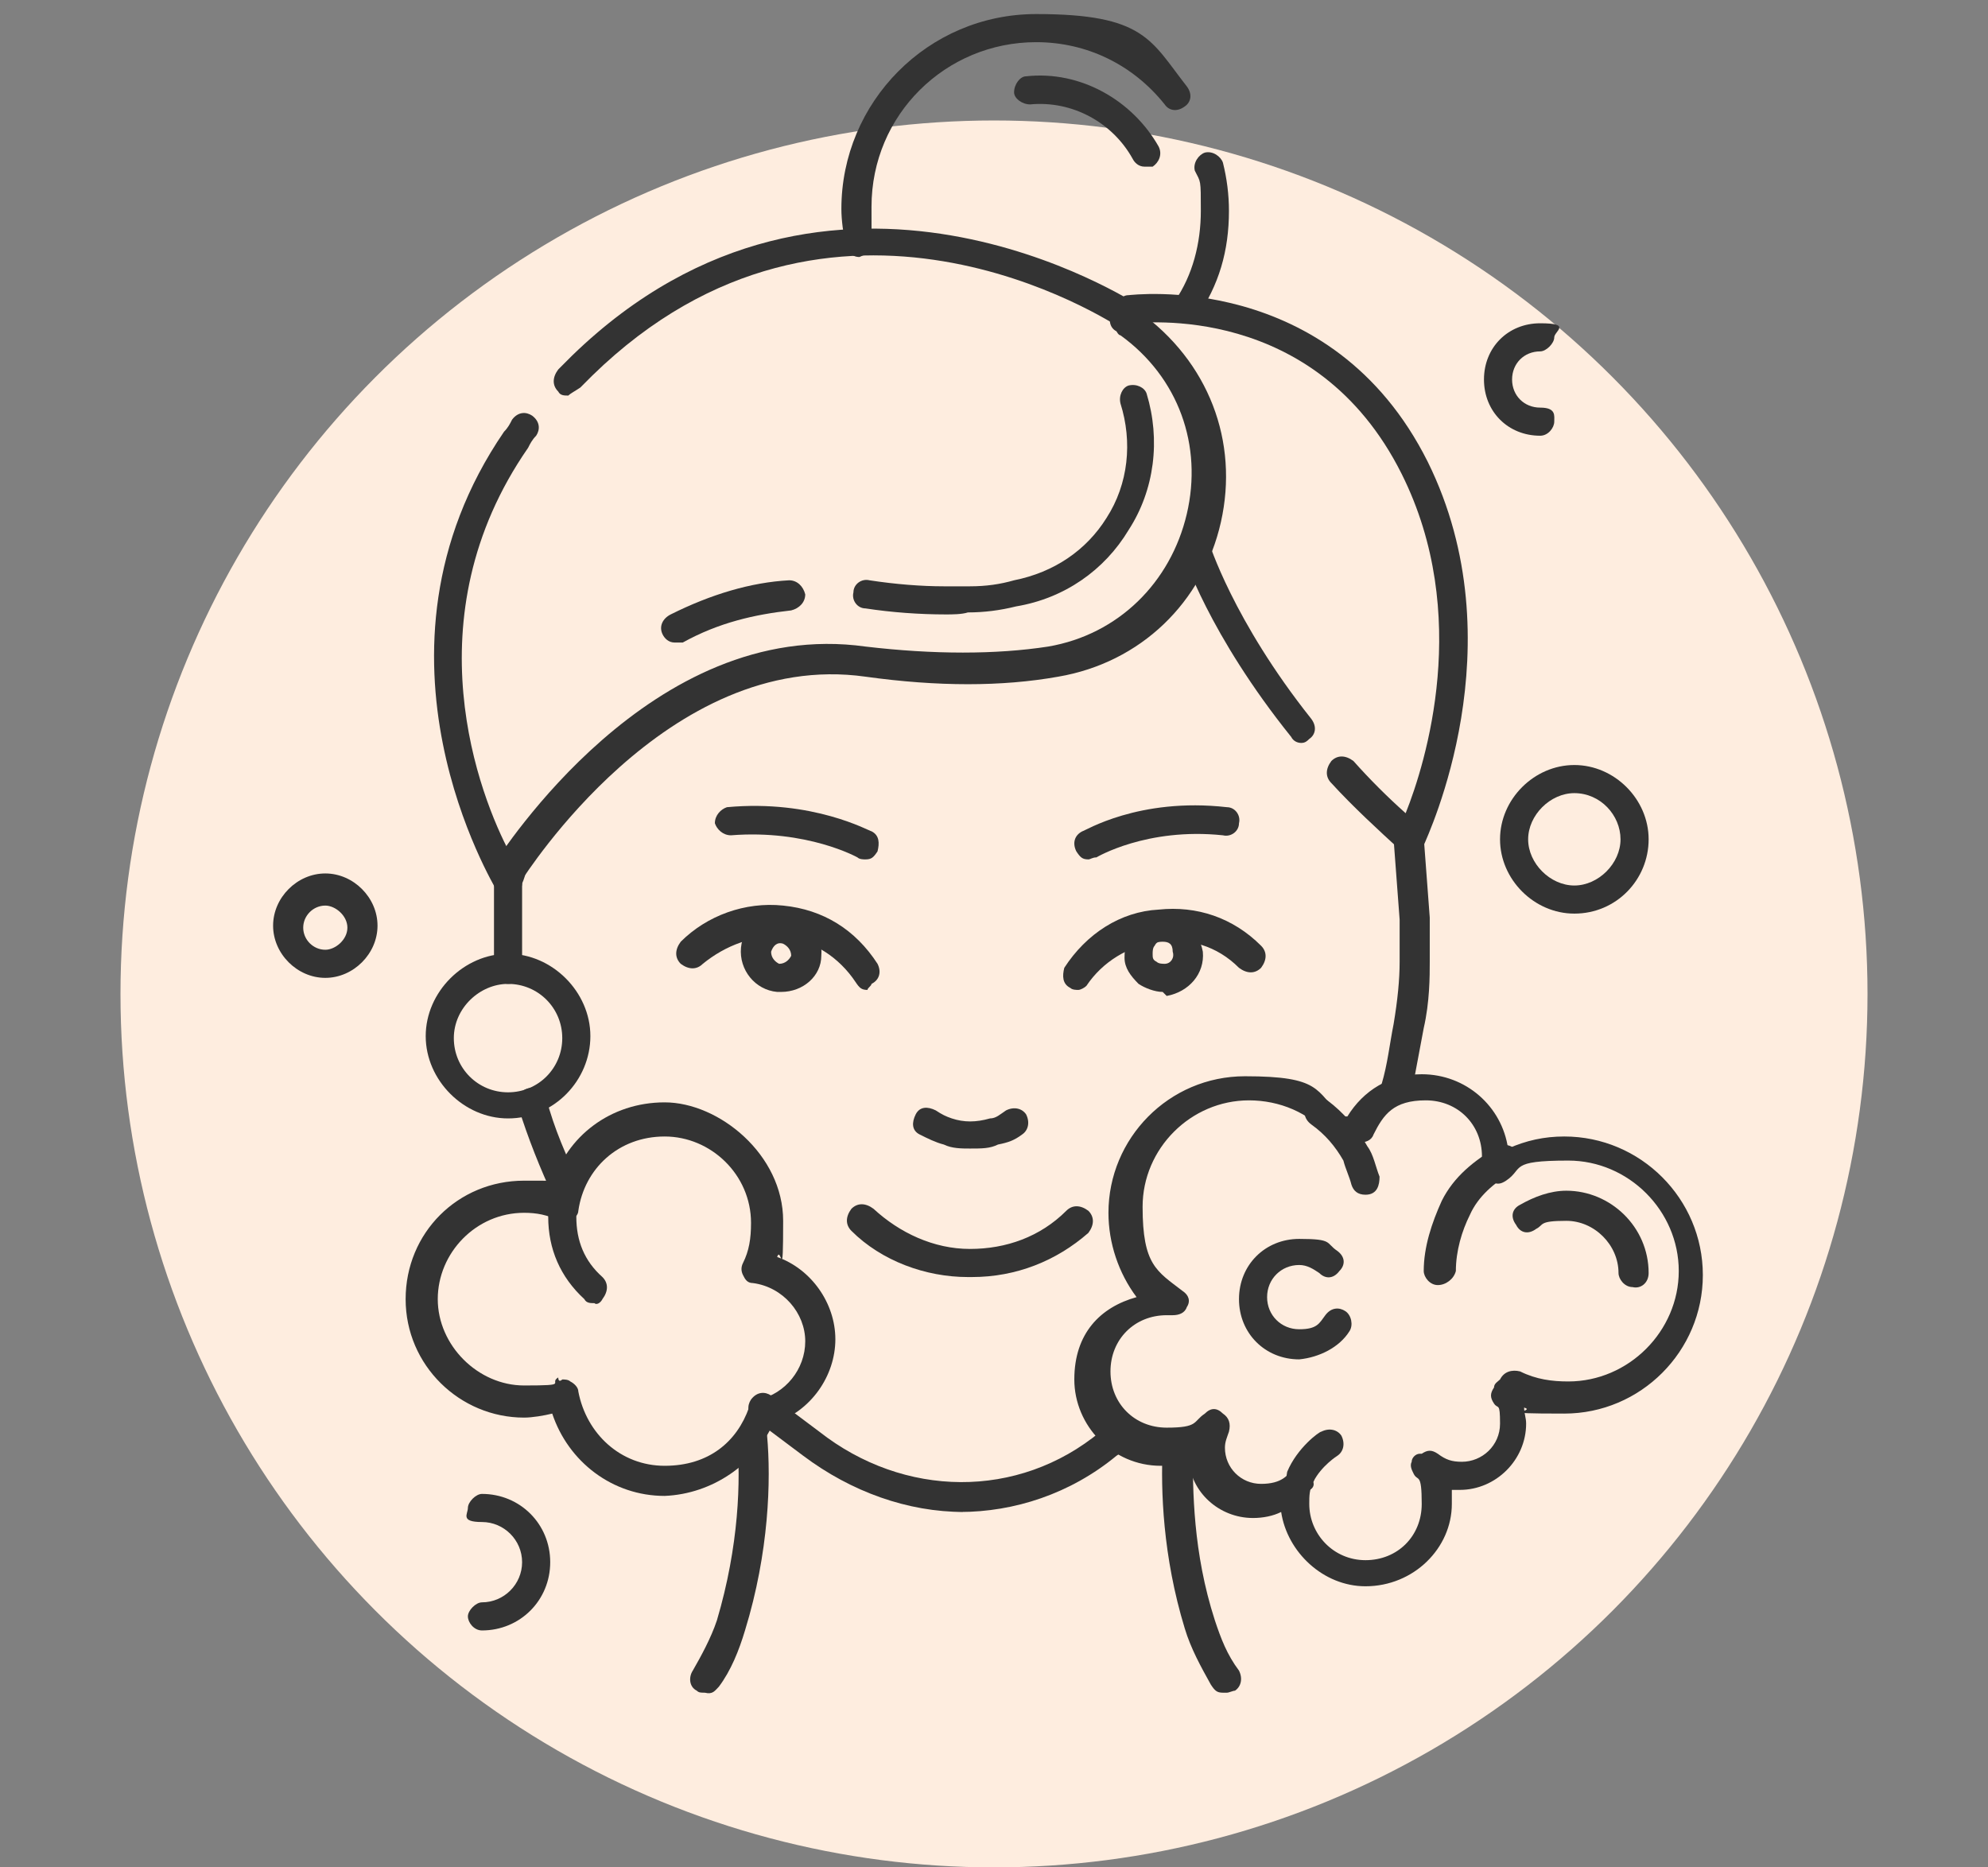 <?xml version="1.0" encoding="utf-8"?>
<!-- Generator: Adobe Illustrator 28.1.0, SVG Export Plug-In . SVG Version: 6.00 Build 0)  -->
<svg version="1.1" id="Layer_1" xmlns="http://www.w3.org/2000/svg" xmlns:xlink="http://www.w3.org/1999/xlink" x="0px" y="0px"
	 viewBox="0 0 99 93" style="enable-background:new 0 0 99 93;" xml:space="preserve">
<rect x="0" y="0" width="99" height="93" fill="#808080" stroke="none"/>
<style type="text/css">
	.st0{fill:#FEEDDF;}
	.st1{clip-path:url(#SVGID_00000165919379602875456520000009839993481482579371_);}
	.st2{clip-path:url(#SVGID_00000132059928467446770230000003039096497144178332_);}
	.st3{clip-path:url(#SVGID_00000147196817507913691150000015747086858240832130_);}
	.st4{clip-path:url(#SVGID_00000096028084674075204700000006001902844585516726_);}
	.st5{clip-path:url(#SVGID_00000140730616583829747200000018103839052208117177_);}
	.st6{clip-path:url(#SVGID_00000057830013498906296090000002937743639461634488_);}
	.st7{fill:#010101;stroke:#010101;stroke-width:0.3;stroke-miterlimit:10;}
	.st8{fill:#333333;}
	.st9{fill-rule:evenodd;clip-rule:evenodd;fill:#010101;}
</style>
<circle class="st0" cx="49.5" cy="49.5" r="43.5"/>
<g>
	<path class="st8" d="M25.3,49c-0.4,0-0.7-0.4-0.7-0.7c0-0.2,0-0.3,0-0.4c0-0.2,0-0.4,0-0.6v-3.9c0-0.4,0.4-0.7,0.7-0.7l0,0
		c0.4,0,0.7,0.4,0.7,0.7v3.9c0,0.2,0,0.4,0,0.6c0,0.2,0,0.3,0,0.4C26,48.7,25.8,49,25.3,49L25.3,49z"/>
	<path class="st8" d="M28.2,60.1c-0.3,0-0.5-0.2-0.6-0.4c-0.7-1.5-1.3-3-1.8-4.6c-0.1-0.4,0.1-0.8,0.5-0.9c0.4-0.1,0.8,0.1,0.9,0.5
		c0.4,1.5,1,2.9,1.7,4.3c0.2,0.4,0,0.8-0.4,1C28.4,60.1,28.4,60.1,28.2,60.1z"/>
	<path class="st8" d="M48,75.3c-2.8,0-5.6-1-8-2.8l-2.4-1.8c-0.4-0.3-0.4-0.7-0.2-1c0.3-0.4,0.7-0.4,1-0.2l2.4,1.8
		c4.2,3.3,9.9,3.4,14,0l0.6-0.4c0.4-0.3,0.8-0.2,1,0.2c0.3,0.4,0.2,0.8-0.2,1l-0.6,0.4c-2.3,1.9-5.1,2.8-7.8,2.8L48,75.3z"/>
	<path class="st8" d="M69.5,54.9c0,0-0.1,0-0.2,0c-0.4-0.1-0.6-0.5-0.5-0.9c0.3-1,0.4-2,0.6-3c0.2-1.2,0.3-2.2,0.3-3.1
		c0-0.9,0-1.4,0-2.1l-0.3-4c0-0.4,0.3-0.7,0.7-0.8c0.4,0,0.7,0.3,0.8,0.7l0.3,4c0,0.7,0,1.5,0,2.2c0,0.7,0,2-0.3,3.3
		c-0.2,1.1-0.4,2.1-0.6,3.2C70.3,54.8,70,54.9,69.5,54.9L69.5,54.9z"/>
	<path class="st8" d="M57,8.3c-0.3,0-0.5-0.2-0.6-0.4c-1-1.8-3-2.9-5.1-2.7c-0.4,0-0.8-0.3-0.8-0.6c0-0.4,0.3-0.8,0.6-0.8
		c2.7-0.3,5.3,1.2,6.6,3.5c0.2,0.4,0,0.8-0.3,1C57.4,8.3,57.2,8.3,57,8.3L57,8.3z"/>
	<path class="st8" d="M48.2,63.6c-2.1,0-4.3-0.8-5.8-2.3c-0.3-0.3-0.3-0.7,0-1.1c0.3-0.3,0.7-0.3,1.1,0c1.3,1.2,3,2,4.8,2
		s3.5-0.6,4.8-1.9c0.3-0.3,0.7-0.3,1.1,0c0.3,0.3,0.3,0.7,0,1.1c-1.6,1.4-3.6,2.2-5.8,2.2H48.2z"/>
	<path class="st8" d="M48.3,57.2c-0.4,0-0.9,0-1.3-0.2c-0.4-0.1-0.8-0.3-1.2-0.5c-0.4-0.2-0.4-0.6-0.2-1c0.2-0.4,0.6-0.4,1-0.2
		c0.3,0.2,0.5,0.3,0.8,0.4c0.6,0.2,1.2,0.2,1.9,0c0.3,0,0.5-0.2,0.8-0.4c0.4-0.2,0.8-0.1,1,0.2c0.2,0.4,0.1,0.8-0.2,1
		c-0.4,0.3-0.7,0.4-1.2,0.5C49.3,57.2,48.9,57.2,48.3,57.2L48.3,57.2z"/>
	<g>
		<path class="st8" d="M53.7,49.3c-0.1,0-0.3,0-0.4-0.1c-0.4-0.2-0.4-0.6-0.3-1c1.1-1.7,2.8-2.8,4.7-2.9c1.9-0.2,3.7,0.4,5.1,1.8
			c0.3,0.3,0.3,0.7,0,1.1c-0.3,0.3-0.7,0.3-1.1,0c-1.1-1.1-2.5-1.5-4-1.3s-2.8,1-3.6,2.2C54,49.2,53.8,49.3,53.7,49.3L53.7,49.3z"/>
		<path class="st8" d="M57.9,49.4c-0.4,0-0.9-0.2-1.2-0.4c-0.4-0.4-0.7-0.8-0.7-1.3s0.1-1.1,0.4-1.4c0.4-0.4,0.8-0.7,1.3-0.7
			c1.1-0.1,2,0.7,2.2,1.8l0,0c0.1,1.1-0.7,2-1.8,2.2L57.9,49.4L57.9,49.4z M57.9,46.9L57.9,46.9c-0.2,0-0.3,0-0.4,0.2
			c-0.1,0.1-0.1,0.3-0.1,0.4c0,0.2,0,0.3,0.2,0.4c0.1,0.1,0.3,0.1,0.4,0.1c0.3,0,0.5-0.3,0.4-0.6C58.4,47,58.2,46.9,57.9,46.9
			L57.9,46.9z"/>
	</g>
	<g>
		<path class="st8" d="M43.2,49.3c-0.3,0-0.4-0.1-0.6-0.4c-0.8-1.2-2.1-2.1-3.6-2.2c-1.4-0.2-2.9,0.4-4,1.3c-0.3,0.3-0.7,0.3-1.1,0
			c-0.3-0.3-0.3-0.7,0-1.1c1.3-1.3,3.2-2,5.1-1.8c2,0.2,3.6,1.2,4.7,2.9c0.2,0.4,0.1,0.8-0.3,1C43.4,49.1,43.2,49.2,43.2,49.3
			L43.2,49.3z"/>
		<path class="st8" d="M38.9,49.4h-0.2c-1.1-0.1-1.9-1.1-1.8-2.2l0,0c0.1-1.1,1.1-1.9,2.2-1.8c1.1,0.1,1.9,1.1,1.8,2.2
			C40.9,48.6,40,49.4,38.9,49.4L38.9,49.4z M38.4,47.4c0,0.3,0.2,0.5,0.4,0.6c0.3,0,0.5-0.2,0.6-0.4c0-0.3-0.2-0.5-0.4-0.6
			C38.7,46.9,38.5,47.1,38.4,47.4L38.4,47.4z"/>
	</g>
	<path class="st8" d="M60.9,84.3c-0.3,0-0.4-0.1-0.6-0.4c-0.5-0.9-1-1.8-1.3-2.8c-1.1-3.6-1.2-6.9-1.1-9c0-0.4,0.4-0.7,0.8-0.7
		c0.4,0,0.7,0.4,0.7,0.8c0,2,0,5.1,1.1,8.5c0.3,0.9,0.6,1.7,1.2,2.5c0.2,0.4,0.1,0.8-0.2,1c-0.1,0-0.3,0.1-0.4,0.1H60.9z"/>
	<path class="st8" d="M35.1,84.3c-0.2,0-0.3,0-0.4-0.1c-0.4-0.2-0.4-0.7-0.2-1c0.4-0.7,0.9-1.6,1.2-2.5c1.1-3.7,1.2-7,1-9.1
		c0-0.4,0.3-0.7,0.7-0.8c0.4,0,0.7,0.3,0.8,0.7c0.2,2.2,0.1,5.8-1.1,9.7c-0.3,1-0.7,2-1.3,2.8C35.6,84.2,35.5,84.4,35.1,84.3
		L35.1,84.3z"/>
	<path class="st8" d="M54.2,42.8c-0.3,0-0.4-0.1-0.6-0.4c-0.2-0.4-0.1-0.8,0.3-1c0.1,0,2.8-1.7,7.2-1.2c0.4,0,0.7,0.4,0.6,0.8
		c0,0.4-0.4,0.7-0.8,0.6c-3.8-0.4-6.3,1.1-6.3,1.1C54.4,42.7,54.3,42.8,54.2,42.8z"/>
	<path class="st8" d="M43.1,42.8c-0.1,0-0.3,0-0.4-0.1c0,0-2.5-1.4-6.3-1.1c-0.4,0-0.7-0.3-0.8-0.6c0-0.4,0.3-0.7,0.6-0.8
		c4.3-0.4,7.1,1.2,7.2,1.2c0.4,0.2,0.4,0.6,0.3,1C43.5,42.7,43.4,42.8,43.1,42.8z"/>
	<path class="st8" d="M78.4,45.5c-2,0-3.7-1.7-3.7-3.7s1.7-3.7,3.7-3.7s3.7,1.7,3.7,3.7S80.5,45.5,78.4,45.5z M78.4,39.5
		c-1.2,0-2.3,1.1-2.3,2.3c0,1.2,1.1,2.3,2.3,2.3c1.2,0,2.3-1.1,2.3-2.3C80.7,40.6,79.7,39.5,78.4,39.5z"/>
	<path class="st8" d="M76.7,21.7c-1.6,0-2.8-1.2-2.8-2.8c0-1.6,1.2-2.8,2.8-2.8s0.7,0.4,0.7,0.7s-0.4,0.7-0.7,0.7
		c-0.8,0-1.4,0.6-1.4,1.4c0,0.8,0.6,1.4,1.4,1.4s0.7,0.4,0.7,0.7S77.1,21.7,76.7,21.7z"/>
	<path class="st8" d="M16.2,48.7c-1.4,0-2.6-1.2-2.6-2.6s1.2-2.6,2.6-2.6s2.6,1.2,2.6,2.6S17.6,48.7,16.2,48.7z M16.2,45.1
		c-0.6,0-1.1,0.5-1.1,1.1s0.5,1.1,1.1,1.1c0.5,0,1.1-0.5,1.1-1.1S16.7,45.1,16.2,45.1z"/>
	<path class="st8" d="M24,81.2c-0.4,0-0.7-0.4-0.7-0.7s0.4-0.7,0.7-0.7c1.1,0,2-0.9,2-2s-0.9-2-2-2s-0.7-0.4-0.7-0.7
		s0.4-0.7,0.7-0.7c1.9,0,3.4,1.5,3.4,3.4S25.9,81.2,24,81.2z"/>
	<g>
		<path class="st8" d="M29.6,64.9c-0.2,0-0.4,0-0.5-0.2c-1.2-1.1-1.8-2.5-1.8-4.1c0-1.6,0.4-0.7,0.7-0.7s0.7,0.4,0.7,0.7
			c0,1.2,0.4,2.2,1.3,3c0.3,0.3,0.3,0.7,0,1.1C29.9,64.9,29.7,65,29.6,64.9L29.6,64.9z"/>
		<path class="st8" d="M33.1,74.5c-2.6,0-4.8-1.7-5.6-4.1c-0.4,0.1-1,0.2-1.4,0.2c-3.2,0-5.9-2.6-5.9-5.9c0-3.3,2.6-5.9,5.9-5.9
			s1,0,1.4,0.2c0.7-2.4,2.9-4.1,5.6-4.1c2.7,0,5.9,2.6,5.9,5.9c0,3.3-0.1,1.2-0.3,1.8c1.7,0.6,2.9,2.3,2.9,4.1
			c0,1.8-1.2,3.6-3.1,4.2C37.6,72.9,35.5,74.4,33.1,74.5L33.1,74.5z M28,68.7c0.1,0,0.3,0,0.4,0.1c0.2,0.1,0.4,0.3,0.4,0.5
			c0.4,2.1,2.1,3.7,4.3,3.7s3.6-1.2,4.2-2.9c0-0.3,0.3-0.4,0.5-0.4c1.3-0.3,2.3-1.5,2.3-2.9s-1.1-2.7-2.6-2.9
			c-0.3,0-0.4-0.2-0.5-0.4c-0.1-0.2-0.1-0.4,0-0.6c0.3-0.6,0.4-1.2,0.4-2c0-2.4-2-4.3-4.3-4.3s-4,1.6-4.3,3.7c0,0.2-0.2,0.4-0.4,0.5
			c-0.2,0.1-0.4,0.1-0.6,0c-0.5-0.3-1.1-0.4-1.7-0.4c-2.4,0-4.3,2-4.3,4.3s2,4.3,4.3,4.3s1.2-0.1,1.7-0.4
			C27.8,68.8,27.9,68.8,28,68.7L28,68.7z"/>
	</g>
	<g>
		<path class="st8" d="M68,79c-2.1,0-3.9-1.7-4.2-3.7c-0.4,0.2-0.9,0.3-1.4,0.3c-1.7,0-3.1-1.3-3.2-2.9c-0.4,0.2-0.9,0.3-1.4,0.3
			c-2.4,0-4.3-2-4.3-4.3c0-2.3,1.3-3.6,3.1-4.1c-0.9-1.2-1.4-2.7-1.4-4.2c0-3.7,3-6.8,6.8-6.8s3.5,0.7,4.8,2c0,0,0.2,0,0.3,0
			c0.8-1.3,2.1-2.1,3.7-2.1c2.2,0,4,1.6,4.3,3.7c0.9-0.4,1.8-0.6,2.8-0.6c3.8,0,6.9,3.1,6.9,6.9s-3.1,6.9-6.9,6.9s-1.3-0.1-2-0.3
			c0,0.3,0.1,0.5,0.1,0.8c0,1.8-1.5,3.3-3.3,3.3c-1.8,0-0.3,0-0.4,0c0,0.3,0,0.5,0,0.7C72.3,77.1,70.4,79,68,79L68,79z M65,72.8
			L65,72.8c0.2,0,0.4,0.2,0.4,0.4c0.1,0.2,0.1,0.4,0,0.6c-0.2,0.4-0.2,0.7-0.2,1.1c0,1.5,1.2,2.8,2.8,2.8s2.8-1.2,2.8-2.8
			s-0.2-1.1-0.4-1.5c-0.1-0.2-0.2-0.4-0.1-0.6c0-0.2,0.2-0.4,0.4-0.4h0.1c0.3-0.2,0.5-0.2,0.8,0c0.4,0.3,0.7,0.4,1.2,0.4
			c1,0,1.9-0.8,1.9-1.9s-0.1-0.7-0.3-1c-0.2-0.3-0.2-0.5,0-0.8c0-0.2,0.2-0.3,0.3-0.4c0.2-0.4,0.6-0.5,1-0.4
			c0.8,0.4,1.6,0.5,2.4,0.5c3,0,5.5-2.5,5.5-5.5c0-3-2.5-5.5-5.5-5.5s-2.2,0.4-3.1,1c-0.3,0.2-0.5,0.2-0.8,0
			c-0.3-0.2-0.4-0.4-0.4-0.7c0-0.2,0-0.4,0-0.5c0-1.6-1.2-2.8-2.8-2.8c-1.6,0-2.1,0.7-2.6,1.7c-0.1,0.3-0.4,0.4-0.7,0.4
			c0,0-0.1,0-0.2,0c-0.3,0-0.5,0-0.7,0c-0.3,0-0.4,0-0.6-0.3c-1-1.2-2.5-1.8-4-1.8c-2.9,0-5.3,2.4-5.3,5.3s0.7,3.2,2,4.2
			c0.3,0.2,0.4,0.5,0.2,0.8c-0.1,0.3-0.4,0.4-0.7,0.4c-0.1,0-0.2,0-0.3,0c-1.6,0-2.8,1.2-2.8,2.8c0,1.6,1.2,2.8,2.8,2.8
			c1.6,0,1.3-0.3,1.9-0.7c0.3-0.3,0.6-0.3,0.9,0c0.3,0.2,0.4,0.5,0.3,0.9c-0.1,0.3-0.2,0.5-0.2,0.8c0,1,0.8,1.8,1.8,1.8
			c1,0,1.4-0.4,1.7-1c0.2-0.3,0.5-0.4,0.8-0.4l0,0V72.8z"/>
		<path class="st8" d="M81.3,64.1c-0.4,0-0.7-0.4-0.7-0.7c0-1.4-1.2-2.6-2.6-2.6s-1.1,0.2-1.5,0.4c-0.4,0.3-0.8,0.2-1-0.2
			c-0.3-0.4-0.2-0.8,0.2-1c0.7-0.4,1.5-0.7,2.3-0.7c2.2,0,4.1,1.8,4.1,4.1C82.1,63.9,81.7,64.2,81.3,64.1L81.3,64.1z"/>
		<path class="st8" d="M71.6,64c-0.4,0-0.7-0.4-0.7-0.7c0-1.2,0.4-2.4,0.9-3.5c0.6-1.2,1.6-2,2.8-2.7c0.4-0.2,0.8,0,1,0.3
			c0.2,0.4,0,0.8-0.3,1c-0.9,0.5-1.7,1.2-2.1,2.1c-0.4,0.8-0.7,1.8-0.7,2.8C72.4,63.7,72,64,71.6,64L71.6,64z"/>
		<path class="st8" d="M68,59.5c-0.4,0-0.6-0.2-0.7-0.5c-0.1-0.4-0.3-0.8-0.4-1.2c-0.4-0.7-0.9-1.3-1.6-1.8c-0.4-0.3-0.4-0.7-0.2-1
			c0.3-0.4,0.7-0.4,1-0.2c0.8,0.6,1.5,1.4,2,2.3c0.3,0.4,0.4,1,0.6,1.5C68.7,59,68.6,59.5,68,59.5C68.1,59.5,68,59.5,68,59.5
			L68,59.5z"/>
		<path class="st8" d="M64.8,74.3c-0.1,0-0.2,0-0.3,0c-0.4-0.2-0.5-0.5-0.4-1c0.5-1.2,1.6-2,1.7-2c0.4-0.2,0.8-0.1,1,0.2
			c0.2,0.4,0.1,0.8-0.2,1c0,0-0.8,0.5-1.2,1.3C65.5,74.1,65.2,74.3,64.8,74.3z"/>
		<path class="st8" d="M64.7,67.7c-1.7,0-3-1.3-3-3c0-1.7,1.3-3,3-3c1.7,0,1.3,0.2,1.9,0.6c0.4,0.3,0.4,0.7,0.1,1
			c-0.3,0.4-0.7,0.4-1,0.1c-0.3-0.2-0.6-0.4-1-0.4c-0.9,0-1.6,0.7-1.6,1.6c0,0.9,0.7,1.6,1.6,1.6c0.9,0,1-0.3,1.3-0.7
			c0.3-0.4,0.7-0.4,1-0.2s0.4,0.7,0.2,1C66.7,67.1,65.7,67.6,64.7,67.7L64.7,67.7z"/>
	</g>
	<path class="st8" d="M25.3,55.7c-2.2,0-4.1-1.9-4.1-4.1s1.9-4.1,4.1-4.1s4.1,1.9,4.1,4.1S27.6,55.7,25.3,55.7z M25.3,49
		c-1.4,0-2.7,1.2-2.7,2.7s1.2,2.7,2.7,2.7c1.5,0,2.7-1.2,2.7-2.7C28,50.2,26.8,49,25.3,49z"/>
	<g>
		<path class="st8" d="M25.3,44.7c-0.3,0-0.4-0.1-0.6-0.4c0-0.1-7.2-11.7,0.4-22.8c0.2-0.2,0.3-0.4,0.4-0.6c0.3-0.4,0.7-0.4,1-0.2
			c0.4,0.3,0.4,0.7,0.2,1c-0.2,0.2-0.3,0.4-0.4,0.6c-5.9,8.5-2.4,17.4-0.9,20.2c0,0,0.2,0,0.3,0c0.4,0.1,0.6,0.5,0.5,0.9
			C26.1,43.8,26,44,26,44c0,0.3-0.3,0.5-0.6,0.5c0,0,0,0-0.1,0L25.3,44.7z"/>
		<path class="st8" d="M28.3,19.7c-0.2,0-0.4,0-0.5-0.2c-0.3-0.3-0.3-0.7,0-1.1c0.3-0.3,0.4-0.4,0.7-0.7c12.9-12.5,28-2.6,28.2-2.5
			c0.4,0.3,0.4,0.7,0.2,1c-0.3,0.4-0.7,0.4-1,0.2c-0.6-0.4-14.4-9.4-26.4,2.3c-0.2,0.2-0.4,0.4-0.6,0.6
			C28.6,19.5,28.4,19.6,28.3,19.7L28.3,19.7z"/>
		<path class="st8" d="M59.1,16.1c-0.2,0-0.3,0-0.4-0.1c-0.4-0.2-0.4-0.7-0.2-1c0.9-1.3,1.3-2.9,1.3-4.5s0-1.4-0.3-2
			c-0.1-0.4,0.2-0.8,0.5-0.9c0.4-0.1,0.8,0.2,0.9,0.5c0.2,0.8,0.3,1.6,0.3,2.4c0,2-0.5,3.7-1.6,5.3C59.4,16,59.2,16.1,59.1,16.1
			L59.1,16.1z"/>
		<path class="st8" d="M42.8,12.8c-0.4,0-0.6-0.3-0.7-0.6c-0.1-0.6-0.2-1.2-0.2-1.8c0-5.3,4.3-9.7,9.7-9.7s5.7,1.3,7.5,3.6
			c0.3,0.4,0.2,0.8-0.1,1c-0.4,0.3-0.8,0.2-1-0.1c-1.6-2-3.9-3.1-6.4-3.1c-4.5,0-8.2,3.6-8.2,8.2s0,1,0.2,1.5c0,0.4-0.2,0.8-0.6,0.9
			C43.1,12.7,43,12.7,42.8,12.8L42.8,12.8z"/>
		<path class="st8" d="M25.3,44.1c-0.1,0-0.3,0-0.4-0.1c-0.4-0.2-0.4-0.6-0.3-1c0.4-0.5,7.8-12.3,18.5-10.8c3.4,0.4,6.5,0.4,9.1,0
			c3.5-0.6,6.1-3.2,6.9-6.6c0.8-3.4-0.4-6.8-3.3-8.9c-0.1,0-0.2-0.2-0.2-0.2c-0.4-0.2-0.4-0.7-0.2-1c0.2-0.4,0.7-0.4,1-0.2
			c0,0,0.1,0,0.3,0.2C60.2,18,61.7,22,60.8,26c-0.9,4-4,7-8.1,7.7c-2.8,0.5-6,0.5-9.6,0c-9.9-1.4-17,10-17.1,10.1
			C25.8,44,25.6,44.2,25.3,44.1L25.3,44.1z"/>
		<path class="st8" d="M33.6,32c-0.3,0-0.5-0.2-0.6-0.4c-0.2-0.4,0-0.8,0.4-1c2-1,4-1.6,5.9-1.7c0.4,0,0.7,0.3,0.8,0.7
			c0,0.4-0.3,0.7-0.7,0.8c-1.8,0.2-3.6,0.6-5.4,1.6C33.9,32,33.8,32,33.6,32z"/>
		<path class="st8" d="M47.1,30.6C47.1,30.6,47.1,30.6,47.1,30.6c-1.3,0-2.7-0.1-4-0.3c-0.4,0-0.7-0.4-0.6-0.8
			c0-0.4,0.4-0.7,0.8-0.6c1.3,0.2,2.6,0.3,3.7,0.3c0.4,0,0.9,0,1.3,0c0.8,0,1.5-0.1,2.2-0.3c2-0.4,3.6-1.5,4.6-3.1
			c1.1-1.7,1.3-3.8,0.7-5.7c-0.1-0.4,0.1-0.8,0.4-0.9c0.4-0.1,0.8,0.1,0.9,0.4c0.7,2.3,0.4,4.8-0.9,6.8c-1.2,2-3.2,3.4-5.6,3.8
			c-0.8,0.2-1.6,0.3-2.4,0.3C47.9,30.6,47.4,30.6,47.1,30.6L47.1,30.6z"/>
		<path class="st8" d="M70.2,42.6c-0.2,0-0.4,0-0.4-0.2c-1.2-1.1-2.4-2.2-3.5-3.4c-0.3-0.3-0.3-0.7,0-1.1c0.3-0.3,0.7-0.3,1.1,0
			c0.8,0.9,1.7,1.8,2.6,2.6c1-2.5,3.3-9.9-0.2-16.9c-4.3-8.6-13-7.5-13.4-7.5c-0.4,0-0.8-0.2-0.8-0.6c0-0.4,0.2-0.8,0.6-0.8
			c0.1,0,10.1-1.3,14.9,8.3c4.5,9.1,0,18.6-0.2,19.1c-0.1,0.2-0.3,0.4-0.5,0.4C70.3,42.5,70.2,42.5,70.2,42.6L70.2,42.6z"/>
		<path class="st8" d="M64.8,37c-0.2,0-0.4-0.1-0.5-0.3c-4.1-5.1-5.4-9.1-5.4-9.2c-0.1-0.4,0-0.8,0.4-0.9c0.4-0.1,0.8,0,0.9,0.4
			c0,0,1.2,3.9,5.1,8.8c0.3,0.4,0.2,0.8-0.1,1C65.1,36.9,65,37,64.8,37z"/>
	</g>
</g>
</svg>
